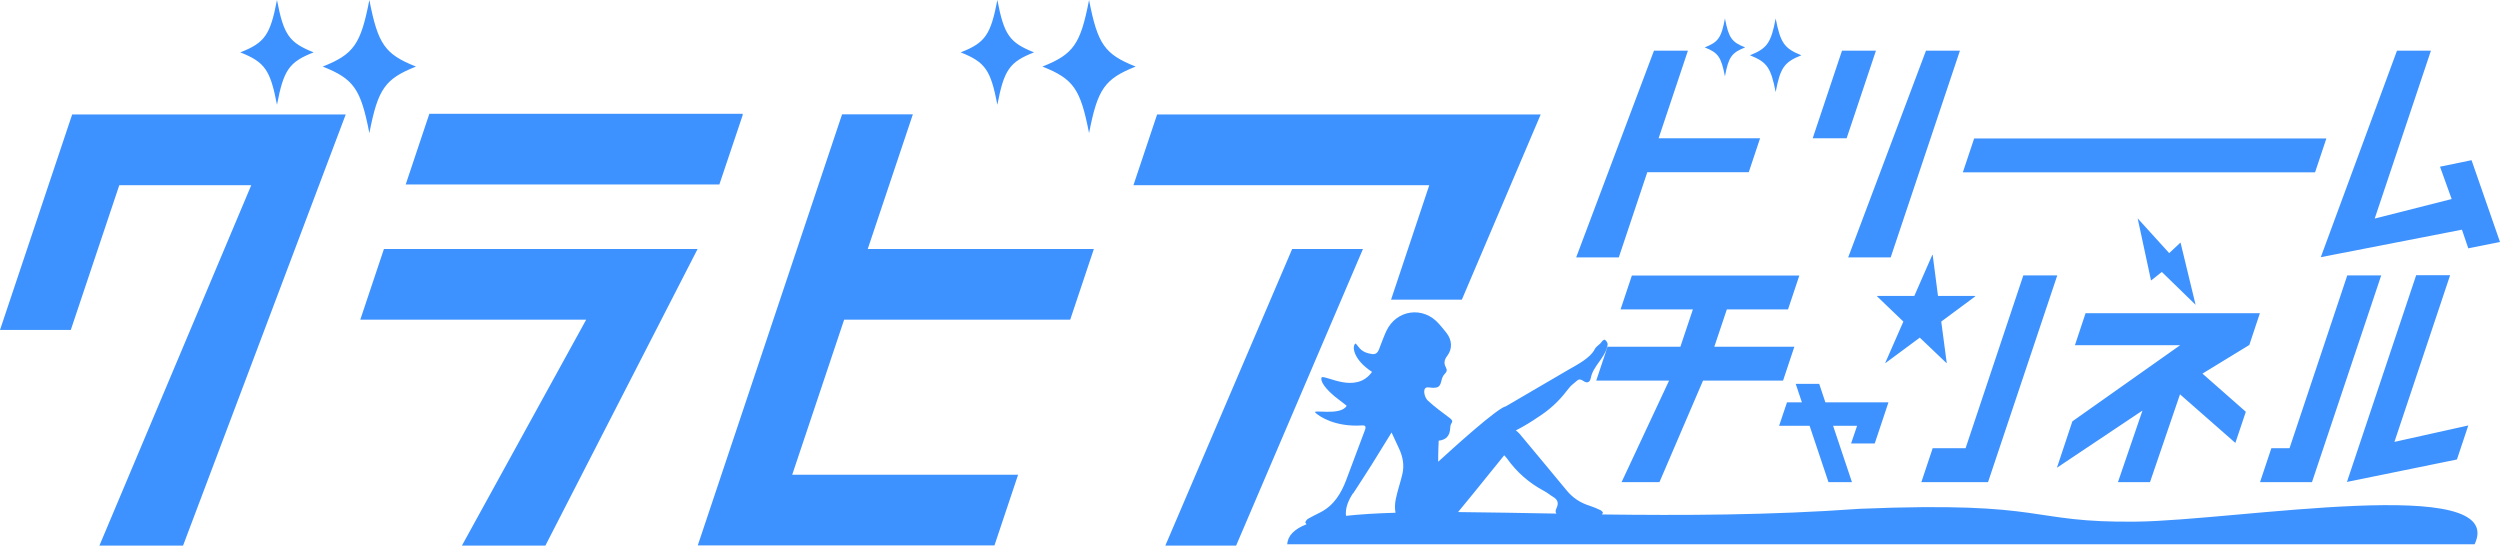 <svg width="614" height="134" viewBox="0 0 614 134" fill="none" xmlns="http://www.w3.org/2000/svg">
<path d="M524.8 128.115C497.649 128.452 503.626 123.029 456.69 124.963C434.675 126.56 412.954 126.602 393.421 126.35C393.548 126.224 393.632 126.056 393.674 125.93C393.716 125.804 393.337 125.425 393.085 125.299C392.201 124.879 391.317 124.501 390.391 124.206C388.117 123.492 386.265 122.273 384.75 120.423C380.961 115.8 377.088 111.218 373.258 106.595C372.963 106.258 372.626 105.964 372.29 105.712C374.436 104.619 376.162 103.526 377.636 102.518C380.372 100.794 382.771 98.651 384.75 96.044C385.255 95.372 385.802 94.7 386.476 94.195C387.528 93.397 387.696 92.766 388.875 93.565C389.843 94.237 390.517 93.901 390.727 92.724C391.275 89.95 394.053 87.974 394.726 85.2C394.81 84.864 394.895 84.486 394.768 84.233C394.642 83.897 394.39 83.561 394.095 83.435C393.969 83.351 393.548 83.687 393.379 83.939C392.832 84.738 392.074 84.948 391.653 85.789C390.601 87.89 387.444 89.529 385.381 90.706C380.204 93.733 375.026 96.759 369.848 99.785C367.743 100.206 357.093 109.873 353.221 113.404C353.221 112.9 353.221 112.437 353.221 111.975C353.221 110.756 353.305 109.495 353.347 108.234C355.157 108.024 356.083 107.057 356.167 105.166C356.167 104.787 356.251 104.325 356.462 103.989C356.883 103.358 356.588 103.106 356.083 102.686C354.231 101.299 352.379 99.954 350.695 98.398C350.105 97.852 349.684 96.675 349.811 95.876C349.979 94.742 351.158 95.246 351.916 95.246C353.305 95.246 353.684 94.91 354.02 93.481C354.147 92.892 354.399 92.262 354.778 91.883C355.367 91.337 355.452 90.832 355.115 90.244C354.525 89.193 354.736 88.311 355.452 87.386C356.756 85.662 356.63 83.561 355.283 81.796C354.694 81.039 354.062 80.282 353.431 79.568C349.6 75.112 342.949 75.995 340.466 81.333C339.792 82.804 339.245 84.359 338.656 85.873C338.361 86.629 337.856 87.05 337.056 86.966C335.751 86.797 334.53 86.377 333.688 85.242C333.478 84.948 333.225 84.654 332.973 84.359C332.005 84.738 332.131 88.184 336.972 91.337C332.973 96.927 325.564 92.009 324.596 92.682C324.217 93.355 325.017 95.372 329.184 98.44C329.689 98.777 330.152 99.197 330.742 99.659C329.268 102.265 322.028 100.416 323.08 101.383C324.133 102.349 327.921 104.871 334.404 104.493C335.246 104.409 335.583 104.661 335.246 105.586C333.688 109.663 332.215 113.74 330.657 117.817C329.395 121.18 327.585 124.164 324.259 125.846C323.249 126.35 322.238 126.854 321.27 127.401C320.976 127.569 320.555 128.115 320.597 128.326C320.639 128.452 320.765 128.62 320.891 128.746C317.945 129.923 316.303 131.478 316.135 133.664H607.77C616.021 116.22 549.468 127.821 524.674 128.115H524.8ZM369.427 111.807C369.722 112.143 369.89 112.353 370.059 112.521C372.5 115.968 375.573 118.658 379.319 120.634C380.035 121.012 380.709 121.6 381.424 122.021C382.561 122.693 382.898 123.534 382.266 124.837C381.971 125.425 382.014 125.888 382.266 126.14C373.595 125.972 365.47 125.846 358.104 125.762C360.882 122.441 363.576 119.036 366.312 115.674C367.364 114.413 368.375 113.11 369.469 111.765L369.427 111.807ZM332.341 121.18C333.857 118.826 335.414 116.472 336.888 114.119C338.445 111.639 340.003 109.075 341.771 106.216C342.444 107.688 343.033 108.949 343.623 110.21C344.549 112.185 344.928 114.287 344.423 116.43C343.96 118.448 343.244 120.465 342.823 122.483C342.57 123.66 342.528 124.837 342.739 125.93C338.15 126.056 334.109 126.308 330.573 126.686C330.363 124.711 331.163 122.903 332.299 121.138L332.341 121.18ZM398.262 118.406L409.923 93.481H392.032L394.811 85.158H412.701L415.774 75.995H398.01L400.788 67.672H441.915L439.137 75.995H424.109L421.036 85.158H440.694L437.916 93.481H418.258L407.565 118.406H398.22H398.262ZM454.628 108.907L456.101 104.577H450.208L454.838 118.406H449.071L444.441 104.577H436.948L438.884 98.819H442.546L441.031 94.279H446.798L448.313 98.819H463.804L460.437 108.907H454.67H454.628ZM479.969 118.406H471.887L474.665 110.083H482.747L496.933 67.63H505.268L488.262 118.406H479.927H479.969ZM552.415 84.738L540.923 91.757L551.573 101.13L549.005 108.78L535.408 96.843L528.042 118.406H520.17L526.19 100.836L505.184 114.875L508.973 103.484L535.45 84.78H509.604L512.214 76.92H555.025L552.415 84.78V84.738ZM559.529 118.406H555.067L557.845 110.083H562.307L576.493 67.63H584.828L567.822 118.406H559.487H559.529ZM603.392 112.858L576.409 118.364L593.415 67.588H601.75L588.069 108.528L606.212 104.493L603.434 112.816L603.392 112.858ZM471.55 82.888L463.089 89.151H463.005L467.467 78.979L461.026 72.8V72.674H470.161L474.581 62.587H474.665L475.97 72.674H485.105V72.8L476.77 78.979L478.117 89.151H478.033L471.508 82.93L471.55 82.888ZM530.946 66.79L528.294 68.891L525.011 53.634L532.756 62.166L535.535 59.56L539.239 74.86L530.946 66.79ZM17.722 28.12H84.906L44.958 134H24.415L61.712 45.479H29.298L17.385 81.039H0L17.722 28.12ZM213.128 61.157H268.651L262.842 78.517H207.319L194.564 116.598H250.045L244.236 133.958H171.369L206.814 28.078H224.199L213.128 61.115V61.157ZM334.741 61.157L303.59 134H286.205L317.355 61.157H334.741ZM351.074 45.479H278.375L284.184 28.12H378.393L359.03 73.599H341.644L351.032 45.479H351.074ZM171.327 61.157L133.947 134H113.446L143.965 78.517H88.484L94.293 61.157H171.285H171.327ZM99.639 45.311L105.448 27.952H182.398V28.288L176.673 45.311H99.639ZM90.715 32.701C88.61 21.815 86.884 19.377 79.265 16.351C86.884 13.324 88.61 10.886 90.715 0C92.82 10.886 94.546 13.324 102.165 16.351C94.546 19.377 92.82 21.815 90.715 32.701ZM59.017 12.862C65.037 10.508 66.384 8.575 68.026 0C69.668 8.575 71.014 10.466 77.034 12.862C71.014 15.216 69.668 17.149 68.026 25.724C66.384 17.149 65.037 15.258 59.017 12.862ZM278.923 16.351C271.303 19.377 269.577 21.815 267.473 32.701C265.368 21.815 263.642 19.377 256.023 16.351C263.642 13.324 265.368 10.886 267.473 0C269.577 10.886 271.303 13.324 278.923 16.351ZM235.943 12.862C241.963 10.508 243.31 8.575 244.952 0C246.593 8.575 247.941 10.466 253.96 12.862C247.941 15.216 246.593 17.149 244.952 25.724C243.31 17.149 241.963 15.258 235.943 12.862ZM453.912 63.217L473.023 12.442H481.358L464.352 63.217H453.912ZM453.533 33.962H445.198L452.397 12.442H460.732L453.533 33.962ZM397.547 63.217H387.107L406.218 12.442H414.553L407.355 33.962H432.275L429.497 42.285H404.577L397.589 63.175L397.547 63.217ZM429.792 13.576C434.001 11.895 434.969 10.55 436.106 4.54C437.285 10.55 438.211 11.895 442.42 13.576C438.211 15.258 437.242 16.603 436.106 22.614C434.927 16.603 434.001 15.258 429.792 13.576ZM418.678 11.643C422.004 10.34 422.762 9.289 423.646 4.54C424.572 9.289 425.287 10.34 428.613 11.643C425.287 12.946 424.53 13.997 423.646 18.747C422.72 13.997 422.004 12.946 418.678 11.643ZM569.968 63.217L588.701 12.442H597.036L583.228 53.676L602.129 48.884L599.267 40.94L607.012 39.343L614 59.434L606.212 60.989L604.655 56.408L569.926 63.175L569.968 63.217ZM568.579 42.327H482.074L484.852 34.004H571.358L568.579 42.327Z" fill="#3D92FF"/>
</svg>
